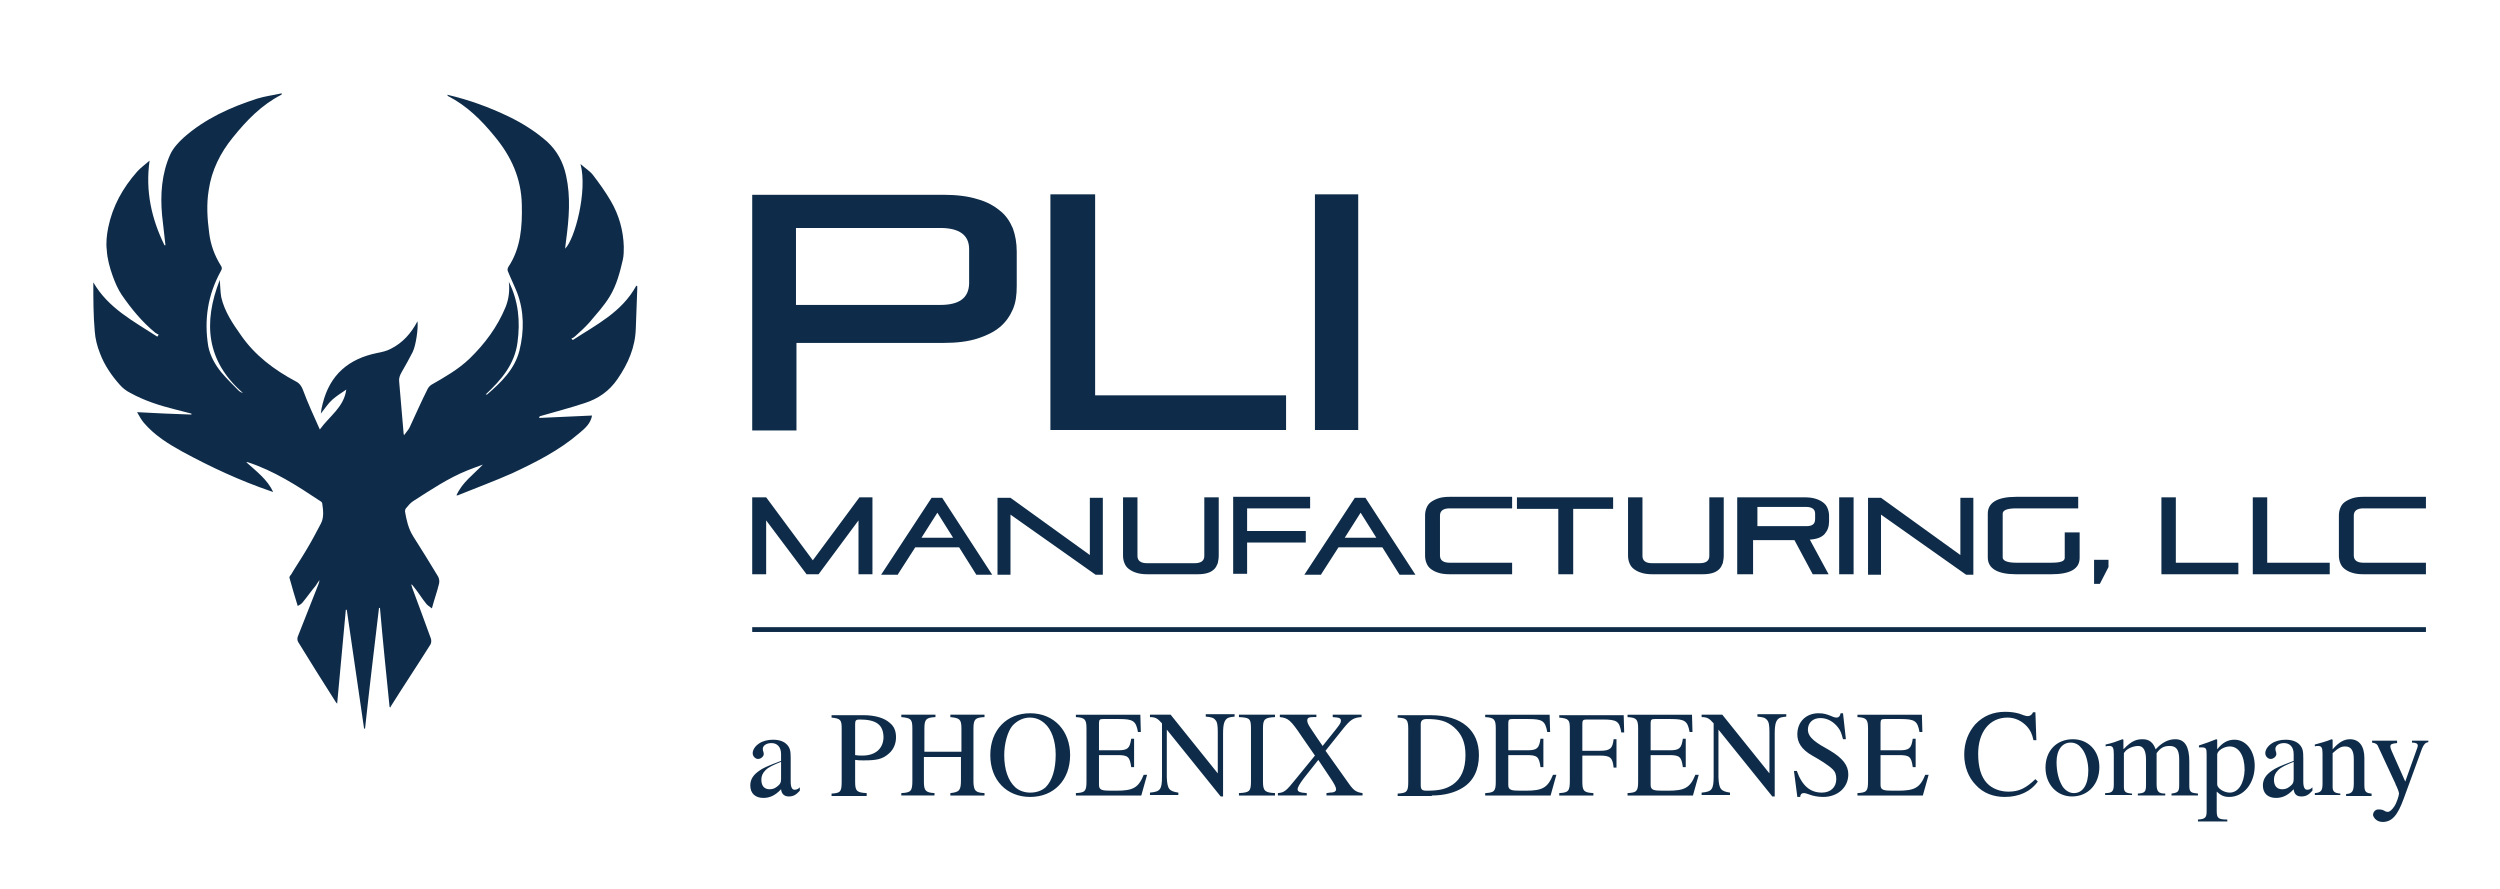 <?xml version="1.0" encoding="UTF-8"?> <svg xmlns="http://www.w3.org/2000/svg" xmlns:xlink="http://www.w3.org/1999/xlink" version="1.1" id="Layer_1" x="0px" y="0px" viewBox="0 0 519.8 184.9" style="enable-background:new 0 0 519.8 184.9;" xml:space="preserve"> <style type="text/css"> .st0{fill-rule:evenodd;clip-rule:evenodd;fill:#0E2C49;} .st1{fill:none;stroke:#0D2B48;stroke-linecap:square;stroke-miterlimit:10;} .st2{fill:#0E2C49;} </style> <path class="st0" d="M105.7,24.2c2.9,1.4,5.6,3.1,8,5.2c2.1,1.9,3.4,4.3,4,7.1c1,4.5,0.6,9,0,13.5c-0.1,0.5-0.1,1.1-0.2,1.7 c2-1.9,4.7-12,3.2-17.6c1,0.9,2,1.5,2.6,2.3c1.3,1.7,2.6,3.5,3.7,5.4c1.7,2.9,2.6,6.1,2.7,9.5c0,0.9,0,1.8-0.2,2.7 c-0.6,2.6-1.3,5.3-2.7,7.6c-1.2,2-2.8,3.7-4.3,5.5c-0.9,1-1.9,1.9-2.9,2.8c-0.2,0.2-0.5,0.4-0.8,0.5l0.3,0.3 c4.9-3.2,10.2-5.8,13.2-11.3c0.1,0,0.1,0.1,0.2,0.1c0,0.2,0,0.4,0,0.6c-0.1,2.7-0.2,5.4-0.3,8.1c-0.1,4-1.6,7.4-3.8,10.6 c-1.7,2.5-4,4.1-6.8,5c-3,1-6.1,1.8-9.2,2.7c-0.1,0-0.3,0.1-0.3,0.4c3.7-0.2,7.3-0.3,11-0.5c-0.3,1.7-1.5,2.7-2.7,3.7 c-4.2,3.6-9,6-13.9,8.3c-3.6,1.6-7.4,3-11.1,4.5c-0.1,0.1-0.3,0.1-0.5,0.1c1.2-2.7,3.5-4.3,5.5-6.4c-1.1,0.4-2.2,0.8-3.2,1.2 c-4,1.6-7.7,4.1-11.3,6.4c-0.6,0.4-1,0.9-1.5,1.5c-0.1,0.1-0.2,0.4-0.2,0.6c0.3,1.8,0.7,3.6,1.7,5.2c1.8,2.8,3.5,5.6,5.2,8.4 c0.2,0.4,0.3,0.9,0.2,1.4c-0.4,1.7-1,3.3-1.5,5.2c-0.5-0.4-0.9-0.6-1.2-1c-0.9-1.1-1.6-2.3-2.5-3.4c-0.2-0.2-0.3-0.5-0.6-0.6 c0.1,0.2,0.1,0.5,0.2,0.7c1.3,3.5,2.6,7,3.9,10.6c0.1,0.3,0.1,0.9-0.1,1.2c-2.7,4.3-5.5,8.5-8.2,12.8c-0.1,0.1-0.1,0.2-0.1,0.3 c-0.1,0-0.2-0.1-0.2-0.1c-0.7-6.9-1.4-13.7-2-20.6l-0.2,0c-1,8.4-2,16.7-2.9,25.1l-0.2,0c-1.2-8.2-2.4-16.5-3.6-24.7 c-0.1,0-0.1,0-0.2,0c-0.6,6.4-1.2,12.9-1.8,19.5c-0.2-0.2-0.3-0.3-0.4-0.5c-2.6-4.1-5.2-8.2-7.7-12.3c-0.2-0.3-0.2-0.8-0.1-1.1 c1.4-3.6,2.9-7.3,4.3-10.9c0.1-0.3,0.2-0.5,0.2-0.9c-0.2,0.4-0.5,0.7-0.7,1.1c-1,1.2-1.9,2.5-2.9,3.7c-0.2,0.2-0.5,0.4-0.9,0.6 c-0.6-2-1.2-3.9-1.7-5.8c-0.1-0.2,0.1-0.5,0.3-0.7c1-1.7,2.1-3.3,3.1-5c1.1-1.8,2.1-3.7,3.1-5.6c0.7-1.3,0.5-2.8,0.3-4.2 c0-0.2-0.2-0.4-0.4-0.5c-4.8-3.2-9.6-6.3-15.1-8.1c0,0-0.1,0-0.3,0c2.1,1.9,4.4,3.6,5.6,6.2c-0.2-0.1-0.4-0.1-0.6-0.2 c-6.4-2.2-12.4-5-18.3-8.2c-2.9-1.6-5.8-3.4-8-6c-0.5-0.6-0.9-1.3-1.4-2.2c3.9,0.2,7.6,0.4,11.3,0.5c0-0.1,0-0.1,0-0.2 c-1.2-0.3-2.3-0.6-3.5-0.9c-3.2-0.8-6.3-1.8-9.2-3.4c-0.8-0.4-1.6-1-2.2-1.7c-1.7-1.9-3.2-4.1-4.1-6.5c-0.6-1.5-1-3.1-1.1-4.6 c-0.3-3.3-0.3-6.7-0.3-10.2c3.1,5.4,8.4,8.1,13.3,11.3l0.3-0.4c-0.2-0.1-0.5-0.3-0.7-0.4c-2.8-2.3-5-5-7-7.9c-0.8-1.2-1.4-2.6-1.9-4 c-0.6-1.7-1.1-3.5-1.2-5.3c-0.2-1.5,0-3.2,0.3-4.7c0.9-4.4,3-8.2,6-11.6c0.7-0.8,1.7-1.5,2.6-2.3c-0.9,6.3,0.4,12.1,3.1,17.6 c0.1,0,0.1,0,0.2,0c-0.2-2.1-0.5-4.1-0.7-6.2c-0.4-4.3-0.1-8.7,1.7-12.7c0.6-1.3,1.7-2.5,2.8-3.5c4.4-3.9,9.7-6.3,15.3-8.1 c1.6-0.5,3.3-0.7,5.1-1.1c-0.1,0.2,0,0.3-0.1,0.3c-4.1,2.1-7.2,5.3-10.1,8.9c-2.6,3.2-4.4,6.8-5,10.9c-0.5,3-0.3,6,0.1,9 c0.3,2.4,1.1,4.6,2.4,6.7c0.3,0.4,0.3,0.7,0,1.2c-2.7,4.9-3.5,10.1-2.6,15.6c0.4,2,1.4,3.8,2.7,5.4c1.1,1.3,2.4,2.6,3.6,3.8 c0.2,0.2,0.5,0.4,0.9,0.5c-7.6-6.6-8.3-14.6-4.8-23.5c0.1,1.2,0.1,2.4,0.3,3.6c0.7,3,2.4,5.5,4.1,7.9c2.9,4.2,6.9,7.2,11.4,9.6 c0.8,0.4,1.2,1,1.5,1.8c1,2.7,2.2,5.3,3.5,8.2c2-2.8,5-4.6,5.5-8.3c-1,0.7-2,1.3-2.9,2.1c-0.9,0.8-1.5,1.8-2.4,2.9 c0.1-0.8,0.2-1.4,0.4-2.1c1.5-6,5.4-9.3,11.3-10.5c1-0.2,2-0.4,2.9-0.9c2.4-1.2,4.2-3.2,5.5-5.7c0.2,1.3-0.3,5-1,6.4 c-0.7,1.4-1.5,2.8-2.3,4.2c-0.4,0.7-0.6,1.3-0.5,2c0.3,3.5,0.6,7,0.9,10.5c0,0.1,0,0.2,0.1,0.6c0.5-0.7,1-1.2,1.2-1.7 c1.2-2.6,2.4-5.3,3.7-7.9c0.2-0.4,0.5-0.7,0.8-0.9c2.8-1.6,5.6-3.2,7.9-5.4c3.2-3.1,5.8-6.6,7.5-10.7c0.7-1.7,0.9-3.5,0.7-5.3 c2,4,2.4,8.2,1.8,12.6c-0.6,4.6-3.4,7.8-6.6,10.8c0.2,0,0.2,0.1,0.3,0c2.9-2.5,5.7-5.2,6.7-9.1c1-4,1-8.2-0.5-12.1 c-0.6-1.5-1.3-2.9-1.9-4.4c-0.1-0.2-0.1-0.6,0.1-0.9c2.6-3.9,2.9-8.4,2.8-12.9c-0.1-5.5-2.2-10.1-5.7-14.3c-2.7-3.3-5.7-6.3-9.6-8.3 c-0.1,0-0.1-0.1-0.2-0.3C97.7,20.8,101.7,22.3,105.7,24.2L105.7,24.2z"></path> <line class="st1" x1="156.9" y1="130.9" x2="503.9" y2="130.9"></line> <path class="st2" d="M165.6,89.4V71.3h30.6c2.8,0,5.1-0.3,7-0.9c1.9-0.6,3.5-1.4,4.7-2.4c1.2-1,2.1-2.3,2.7-3.7 c0.6-1.4,0.8-3,0.8-4.8l0,0v-7.2c0-1.8-0.3-3.4-0.8-4.8c-0.6-1.4-1.4-2.7-2.7-3.7c-1.2-1-2.8-1.9-4.7-2.4c-1.9-0.6-4.3-0.9-7-0.9 l0,0h-39.8v49H165.6L165.6,89.4z M195.5,63.4h-30v-16h30c4,0,6,1.5,6,4.4l0,0V59C201.4,62,199.4,63.4,195.5,63.4L195.5,63.4 L195.5,63.4z M267.4,89.4v-7.2h-39.7V40.4h-9.3v49H267.4L267.4,89.4z M282.4,89.4v-49h-9v49H282.4L282.4,89.4z"></path> <path class="st2" d="M159.3,119.4v-11.2l8.4,11.2h2.5l8.3-11.2v11.2h2.9v-16h-2.7l-9.7,13.1l-9.7-13.1h-2.9v16H159.3L159.3,119.4z M186.7,119.4l3.6-5.6h9.2l-1.3-2h-6.6l3.3-5.2l8.1,12.9h3.3l-10.4-16h-2.2l-10.5,16H186.7L186.7,119.4z M274.7,119.4l3.6-5.6h9.2 l-1.3-2h-6.6l3.3-5.2l8.1,12.9h3.3l-10.4-16h-2.2l-10.5,16H274.7L274.7,119.4z M210.1,119.4V107l17.7,12.5h1.5v-16h-2.7v11.9 l-16.5-11.9h-2.7v16H210.1L210.1,119.4z M249,119.4c0.9,0,1.6-0.1,2.2-0.3c0.6-0.2,1-0.5,1.3-0.8c0.3-0.3,0.5-0.7,0.7-1.2 c0.1-0.5,0.2-1,0.2-1.6l0,0v-12.1h-3v12.2c0,1-0.7,1.5-2,1.5l0,0h-9.9c-1.3,0-2-0.5-2-1.5l0,0v-12.2h-3v12.1c0,0.6,0.1,1.1,0.3,1.6 s0.5,0.9,0.9,1.2c0.4,0.3,0.9,0.6,1.6,0.8c0.6,0.2,1.4,0.3,2.3,0.3l0,0H249L249,119.4z M259.3,119.4v-6.6h12.2v-2.4h-12.2v-4.7h13.1 v-2.4h-16v16H259.3L259.3,119.4z M314.4,119.4v-2.4h-13c-1.3,0-2-0.5-2-1.5l0,0v-8.3c0-1,0.7-1.5,2-1.5l0,0h13v-2.4h-13 c-0.9,0-1.7,0.1-2.3,0.3c-0.6,0.2-1.2,0.5-1.6,0.8c-0.4,0.3-0.7,0.7-0.9,1.2c-0.2,0.5-0.3,1-0.3,1.6l0,0v8.3c0,0.6,0.1,1.1,0.3,1.6 c0.2,0.5,0.5,0.9,0.9,1.2c0.4,0.3,0.9,0.6,1.6,0.8c0.6,0.2,1.4,0.3,2.3,0.3l0,0H314.4L314.4,119.4z M327.1,119.4v-13.6h8.3v-2.4h-20 v2.4h8.6v13.6H327.1L327.1,119.4z M354,119.4c0.9,0,1.6-0.1,2.2-0.3c0.6-0.2,1-0.5,1.3-0.8s0.5-0.7,0.7-1.2c0.1-0.5,0.2-1,0.2-1.6 l0,0v-12.1h-3v12.2c0,1-0.7,1.5-2,1.5l0,0h-9.9c-1.3,0-2-0.5-2-1.5l0,0v-12.2h-3v12.1c0,0.6,0.1,1.1,0.3,1.6 c0.2,0.5,0.5,0.9,0.9,1.2s0.9,0.6,1.6,0.8c0.6,0.2,1.4,0.3,2.3,0.3l0,0H354L354,119.4z M364.5,119.4v-7.1h8.6l3.8,7.1h3.3l-3.9-7.2 c1.5-0.1,2.5-0.5,3.1-1.2c0.6-0.7,0.9-1.5,0.9-2.6l0,0v-1.1c0-0.6-0.1-1.1-0.3-1.6c-0.2-0.5-0.5-0.9-0.9-1.2 c-0.4-0.3-0.9-0.6-1.6-0.8c-0.6-0.2-1.4-0.3-2.4-0.3l0,0h-13.9v16H364.5L364.5,119.4z M375.5,109.4h-10.1v-4h10.1 c1.3,0,1.9,0.5,1.9,1.4l0,0v1.1C377.4,109,376.8,109.4,375.5,109.4L375.5,109.4L375.5,109.4z M385.4,119.4v-16h-3v16H385.4 L385.4,119.4z M391.1,119.4V107l17.7,12.5h1.5v-16h-2.7v11.9l-16.5-11.9h-2.7v16H391.1L391.1,119.4z M426.5,119.4 c3.9,0,5.9-1.1,5.9-3.4l0,0v-5.3h-3.1v5.3c0,0.7-0.9,1-2.8,1l0,0h-7.3c-1.8,0-2.8-0.4-2.8-1.1l0,0v-9.1c0-0.7,0.9-1.1,2.8-1.1l0,0 h12.9v-2.4h-12.9c-3.9,0-5.9,1.2-5.9,3.5l0,0v9.1c0,2.3,2,3.5,5.9,3.5l0,0H426.5L426.5,119.4z M436.6,121.4l1.8-3.5v-1.5h-3v5H436.6 L436.6,121.4z M465.4,119.4v-2.4h-13v-13.6h-3v16H465.4L465.4,119.4z M484.4,119.4v-2.4h-13v-13.6h-3v16H484.4L484.4,119.4z M504.4,119.4v-2.4h-13c-1.3,0-2-0.5-2-1.5l0,0v-8.3c0-1,0.7-1.5,2-1.5l0,0h13v-2.4h-13c-0.9,0-1.7,0.1-2.3,0.3 c-0.6,0.2-1.2,0.5-1.6,0.8c-0.4,0.3-0.7,0.7-0.9,1.2c-0.2,0.5-0.3,1-0.3,1.6l0,0v8.3c0,0.6,0.1,1.1,0.3,1.6c0.2,0.5,0.5,0.9,0.9,1.2 c0.4,0.3,0.9,0.6,1.6,0.8c0.6,0.2,1.4,0.3,2.3,0.3l0,0H504.4L504.4,119.4z"></path> <path class="st0" d="M164,165.6c0.9,0,1.5-0.3,2.3-1.2v-0.7c-0.4,0.4-0.7,0.5-1.1,0.5c-0.5,0-0.8-0.5-0.8-1.7v-4.8 c0-1.5-0.1-2.1-0.7-2.8s-1.6-1.1-3-1.1c-1.1,0-2.2,0.3-2.9,0.8c-0.9,0.6-1.3,1.4-1.3,2c0,0.7,0.6,1.2,1.1,1.2c0.7,0,1.2-0.6,1.2-1 c0-0.5-0.2-0.6-0.2-1.1c0-0.7,0.8-1.2,1.8-1.2c1.1,0,2,0.7,2,2.3v1.4c-2.9,1.1-3.8,1.5-4.6,2.1c-1,0.7-1.8,1.6-1.8,3 c0,1.7,1.1,2.6,2.7,2.6c1.1,0,2.3-0.3,3.7-1.8h0C162.5,165.1,163.1,165.6,164,165.6L164,165.6z M160,164.1c-1,0-1.7-0.6-1.7-2 c0-0.8,0.3-1.4,0.9-2c0.6-0.6,1.7-1.1,3.2-1.7v3.6c0,0.7-0.2,1.1-0.9,1.6C161,164,160.5,164.1,160,164.1L160,164.1z M180.2,165.4 v-0.5c-2-0.1-2.4-0.4-2.4-2.3l0-4.6c0.7,0.1,1.1,0.1,1.7,0.1c2.7,0,4-0.2,5.4-1.5c0.9-0.8,1.4-2,1.4-3.3c0-1.3-0.4-2.3-1.3-3 c-1.1-1-3-1.6-5.5-1.6h-6.6v0.5c1.9,0.2,2.1,0.5,2.1,2.3v10.9c0,2.2-0.2,2.5-2.1,2.6v0.5H180.2L180.2,165.4z M179.3,157.1 c-0.5,0-1,0-1.5-0.1v-6.5c0-0.7,0.2-0.9,0.9-0.9c3.4,0,5,1,5,3.8C183.6,155.6,182.1,157.1,179.3,157.1L179.3,157.1z M194.3,165.4 l0-0.5c-1.8-0.1-2.2-0.5-2.2-2.3l0-5.2h7.7v4.8c0,2.1-0.3,2.5-2.2,2.7v0.5h7.1v-0.5c-1.9-0.1-2.2-0.5-2.3-2.2l0-11.2 c0-2,0.4-2.3,2.3-2.4v-0.5h-7.1v0.5c1.9,0.2,2.3,0.4,2.3,2.4v4.8h-7.7v-4.8c0-2,0.4-2.3,2.3-2.4v-0.5h-7.1v0.5 c2,0.2,2.3,0.4,2.3,2.4v10.8c0,2.2-0.3,2.5-2.3,2.6v0.5H194.3L194.3,165.4z M214.2,165.7c4.9,0,8.3-3.5,8.3-8.7c0-5-3.3-8.7-8.3-8.7 c-4.9,0-8.3,3.5-8.3,8.7C205.9,162.2,209.3,165.7,214.2,165.7L214.2,165.7z M214.2,164.8c-1.2,0-2.3-0.4-3.1-1.1 c-1.5-1.4-2.3-3.7-2.3-6.7c0-2.4,0.7-4.9,1.7-6.1c1-1.1,2.3-1.7,3.6-1.7c1.2,0,2.2,0.4,3.1,1.2c1.4,1.2,2.3,3.6,2.3,6.5 c0,3-0.7,5.4-2.1,6.8C216.6,164.4,215.5,164.8,214.2,164.8L214.2,164.8z M237.3,165.4l1.2-4.3h-0.7c-1.1,2.7-2.2,3.3-5.7,3.3l-1,0 c-1.9,0-2.6-0.1-2.6-1.2v-6.2h3.8c2.2,0,2.6,0.3,2.9,2.5h0.6v-5.9h-0.6c-0.3,2-0.7,2.4-2.8,2.4l-3.9,0v-5.6c0-0.8,0.2-0.9,0.9-0.9 h3.3c2.9,0,3.5,0.4,3.9,2.7h0.6l-0.1-3.6h-13.4v0.5c1.9,0.1,2.2,0.5,2.2,2.4v11c0,2-0.3,2.3-2.2,2.4v0.5H237.3L237.3,165.4z M254.3,165.6v-13.1c0-2,0.3-2.6,0.7-3c0.3-0.3,0.7-0.4,1.7-0.5v-0.5h-6v0.5c1.1,0.1,1.6,0.2,2,0.7c0.4,0.4,0.5,1.2,0.5,2.5v8.6 l-9.8-12.2h-4.3v0.5c1.2,0,1.6,0.3,2.5,1.3v11.1c0,2.7-0.4,3.1-2.5,3.3v0.5h5.9v-0.5c-1.9-0.3-2.3-0.7-2.4-3.2l0-9.9l11.2,13.9 H254.3L254.3,165.6z M265.1,165.4v-0.5c-2-0.1-2.5-0.4-2.5-2.3l0-11.2c0-1.9,0.4-2.2,2.5-2.3v-0.5h-7.5v0.5c2.2,0.1,2.5,0.3,2.5,2.3 v11.1c0,2-0.3,2.3-2.5,2.4v0.5H265.1L265.1,165.4z M271.7,165.4v-0.5c-1.5-0.1-1.9-0.3-1.9-0.8c0-0.4,0.4-1.1,1.3-2.3l3-3.8l2.4,3.6 c0.9,1.3,1.3,2.1,1.3,2.5c0,0.5-0.5,0.7-1.3,0.7l-0.7,0.1v0.5h7.5v-0.5c-1.3-0.2-1.8-0.5-2.8-1.9l-4.9-6.9l3.6-4.5 c1.6-2,2.2-2.4,3.9-2.5v-0.5h-6v0.5c1.4,0.1,1.7,0.2,1.7,0.8c0,0.4-0.3,0.8-1,1.7l-2.8,3.5l-1.1-1.6c-1.3-2-2.1-2.9-2.1-3.7 c0-0.6,0.5-0.7,1.2-0.7l0.7,0v-0.5h-7.6v0.5c1.7,0.2,2.2,0.5,4.6,4.1l2.7,3.9l-4,4.9c-2,2.5-2.4,2.8-3.7,2.9v0.5H271.7L271.7,165.4z M297.7,165.4c2.6,0,4.8-0.6,6.4-1.6c2.3-1.4,3.4-3.8,3.4-6.8c0-2.6-0.9-4.6-2.5-6c-1.7-1.5-4.3-2.3-7.6-2.3h-6.8v0.5 c1.9,0.1,2.2,0.4,2.2,2.4v11c0,2-0.3,2.3-2.2,2.4v0.5H297.7L297.7,165.4z M296.6,164.4c-1,0-1.2-0.3-1.2-1.2v-12.6 c0-0.8,0.4-1.1,1.3-1.1c2.5,0,4.1,0.4,5.6,1.7c1.6,1.4,2.4,3.1,2.4,5.8c0,2.9-0.9,4.9-2.6,6.1C300.6,164.1,299.2,164.4,296.6,164.4 L296.6,164.4z M322.4,165.4l1.2-4.3h-0.7c-1.1,2.7-2.2,3.3-5.7,3.3l-1,0c-1.9,0-2.6-0.1-2.6-1.2v-6.2h3.8c2.2,0,2.6,0.3,2.9,2.5h0.6 v-5.9h-0.6c-0.3,2-0.7,2.4-2.8,2.4l-3.9,0v-5.6c0-0.8,0.2-0.9,0.9-0.9h3.3c2.9,0,3.5,0.4,3.9,2.7h0.6l-0.1-3.6h-13.4v0.5 c1.9,0.1,2.2,0.5,2.2,2.4v11c0,2-0.3,2.3-2.2,2.4v0.5H322.4L322.4,165.4z M331.3,165.4v-0.5c-1.9-0.1-2.3-0.4-2.3-2.3l0-5.5h3.6 c2.2,0,2.7,0.4,2.9,2.5h0.6v-5.9h-0.6c-0.2,1.9-0.7,2.4-2.8,2.4l-3.7,0v-5.5c0-0.8,0.1-1,0.9-1h3.3c3.1,0,3.5,0.4,3.9,2.7h0.6 l-0.1-3.6h-13.4v0.5c2,0.2,2.2,0.5,2.2,2.3v10.8c0,2.2-0.3,2.5-2.2,2.6v0.5H331.3L331.3,165.4z M352,165.4l1.2-4.3h-0.7 c-1.1,2.7-2.2,3.3-5.7,3.3l-1,0c-1.9,0-2.6-0.1-2.6-1.2v-6.2h3.8c2.2,0,2.6,0.3,2.9,2.5h0.6v-5.9h-0.6c-0.3,2-0.7,2.4-2.8,2.4 l-3.9,0v-5.6c0-0.8,0.2-0.9,0.9-0.9h3.3c2.9,0,3.5,0.4,3.9,2.7h0.6l-0.1-3.6h-13.4v0.5c1.9,0.1,2.2,0.5,2.2,2.4v11 c0,2-0.3,2.3-2.2,2.4v0.5H352L352,165.4z M369,165.6v-13.1c0-2,0.3-2.6,0.7-3c0.3-0.3,0.7-0.4,1.7-0.5v-0.5h-6v0.5 c1.1,0.1,1.6,0.2,2,0.7c0.4,0.4,0.5,1.2,0.5,2.5v8.6l-9.8-12.2h-4.3v0.5c1.2,0,1.6,0.3,2.5,1.3v11.1c0,2.7-0.4,3.1-2.5,3.3v0.5h5.9 v-0.5c-1.9-0.3-2.3-0.7-2.4-3.2l0-9.9l11.2,13.9H369L369,165.6z M379.1,165.7c2.9,0,5.2-1.9,5.2-4.7c0-1.9-1.2-3.4-3.9-5 c-2.7-1.5-4.5-2.6-4.5-4.3c0-1.4,1-2.4,2.6-2.4c1.5,0,2.8,0.8,3.7,2c0.5,0.6,0.7,1.3,1,2.4h0.6l-0.6-5.4h-0.5 c-0.1,0.6-0.4,0.9-0.8,0.9c-0.3,0-0.7-0.1-1.1-0.3c-1-0.4-1.6-0.6-2.7-0.6c-2.5,0-4.4,1.7-4.4,4.4c0,1.6,0.8,3.1,3.1,4.4 c1.6,0.9,3.4,2,4.3,2.9c0.5,0.5,0.7,1.1,0.7,2c0,1.7-1.2,2.8-3,2.8c-2.4,0-4.1-1.4-5.2-4.5h-0.6l0.7,5.4h0.6c0-0.5,0.3-0.8,0.7-0.8 c0.3,0,0.7,0.1,1.2,0.3C377,165.5,378,165.7,379.1,165.7L379.1,165.7z M399.8,165.4l1.2-4.3h-0.7c-1.1,2.7-2.2,3.3-5.7,3.3l-1,0 c-1.9,0-2.6-0.1-2.6-1.2v-6.2h3.8c2.2,0,2.6,0.3,2.9,2.5h0.6v-5.9h-0.6c-0.3,2-0.7,2.4-2.8,2.4l-3.9,0v-5.6c0-0.8,0.2-0.9,0.9-0.9 h3.3c2.9,0,3.5,0.4,3.9,2.7h0.6l-0.1-3.6h-13.4v0.5c1.9,0.1,2.2,0.5,2.2,2.4v11c0,2-0.3,2.3-2.2,2.4v0.5H399.8L399.8,165.4z M416.8,165.7c3,0,5.4-1.1,6.9-3.2l-0.5-0.5c-1.9,1.8-3.3,2.6-5.6,2.6c-1.7,0-3.4-0.6-4.5-1.8c-1.2-1.3-1.8-3.3-1.8-6.1 c0-4.4,2.3-7.5,6.1-7.5c1.6,0,3,0.7,4.1,1.9c0.6,0.7,1,1.4,1.3,2.8h0.6l-0.2-5.8h-0.5c-0.2,0.5-0.6,0.8-1.1,0.8 c-0.4,0-1.2-0.3-1.7-0.5c-1-0.3-2-0.4-3-0.4c-2.4,0-4.5,0.8-6.2,2.6c-1.4,1.6-2.3,3.7-2.3,6.3c0,2.5,0.9,4.8,2.4,6.3 C412.3,164.9,414.5,165.7,416.8,165.7L416.8,165.7z M430.8,165.6c3.4,0,5.7-2.6,5.7-6.1c0-3.5-2.4-5.8-5.5-5.8 c-3.4,0-5.7,2.4-5.7,5.9C425.3,163.1,427.7,165.6,430.8,165.6L430.8,165.6z M431.2,164.9c-0.9,0-1.7-0.5-2.3-1.3 c-0.9-1.4-1.3-3.2-1.3-5.2c0-2.5,1.2-4,2.9-4c1.1,0,1.8,0.5,2.4,1.3c0.8,1,1.3,2.8,1.3,4.5C434.2,163.1,433.1,164.9,431.2,164.9 L431.2,164.9z M443.3,165.4V165c-1.3-0.1-1.7-0.3-1.7-1.4v-7c0-0.1,0.2-0.2,0.3-0.4c0.5-0.6,1.7-1.1,2.7-1.1c1.1,0,1.6,1.1,1.6,2.8 v5.3c0,1.5-0.3,1.7-1.7,1.8v0.4h5.7V165c-1.4,0-1.8-0.4-1.8-2v-6.4c0.8-1.1,1.5-1.5,2.7-1.5c1.4,0,2,0.8,2,2.8v5.2 c0,1.5-0.2,1.7-1.6,1.9v0.4h5.5V165l-0.7-0.1c-0.8-0.1-1.1-0.4-1.1-1.5v-5.1c0-3-0.9-4.6-2.9-4.6c-1.5,0-2.8,0.7-4.1,2.1 c-0.5-1.4-1.3-2.1-2.7-2.1c-1.1,0-2.2,0.2-3.9,2h-0.1v-1.9l-0.2-0.1c-1.3,0.5-2.1,0.8-3.5,1.1v0.4c0.3-0.1,0.5-0.1,0.8-0.1 c0.7,0,0.9,0.4,0.9,1.7v6.3c0,1.5-0.4,1.8-1.8,1.8v0.4H443.3L443.3,165.4z M463.1,170.9v-0.5c-1.9,0-2.2-0.3-2.2-1.8l0-4 c0.9,0.8,1.5,1.1,2.6,1.1c3,0,5.3-2.8,5.3-6.5c0-3.1-1.8-5.4-4.2-5.4c-1.4,0-2.5,0.6-3.6,2v-2l-0.2-0.1c-1.3,0.5-2.3,0.9-3.6,1.3 v0.4c0.2,0,0.4,0,0.6,0c0.9,0,1,0.3,1,1.4v11.9c0,1.3-0.3,1.6-1.8,1.7v0.4H463.1L463.1,170.9z M463.6,164.8c-1.2,0-2.6-0.9-2.6-1.7 v-6.2c0-0.8,1.4-1.7,2.6-1.7c1.9,0,3.1,1.9,3.1,4.9C466.6,162.9,465.4,164.8,463.6,164.8L463.6,164.8z M478.5,165.6 c0.9,0,1.5-0.3,2.3-1.2v-0.7c-0.4,0.4-0.7,0.5-1.1,0.5c-0.5,0-0.8-0.5-0.8-1.7v-4.8c0-1.5-0.1-2.1-0.7-2.8c-0.6-0.7-1.6-1.1-3-1.1 c-1.1,0-2.2,0.3-2.9,0.8c-0.9,0.6-1.3,1.4-1.3,2c0,0.7,0.6,1.2,1.1,1.2c0.7,0,1.2-0.6,1.2-1c0-0.5-0.2-0.6-0.2-1.1 c0-0.7,0.8-1.2,1.8-1.2c1.1,0,2,0.7,2,2.3v1.4c-2.9,1.1-3.8,1.5-4.6,2.1c-1,0.7-1.8,1.6-1.8,3c0,1.7,1.1,2.6,2.7,2.6 c1.1,0,2.3-0.3,3.7-1.8h0C477,165.1,477.5,165.6,478.5,165.6L478.5,165.6z M474.5,164.1c-1,0-1.7-0.6-1.7-2c0-0.8,0.3-1.4,0.9-2 c0.6-0.6,1.7-1.1,3.2-1.7v3.6c0,0.7-0.2,1.1-0.9,1.6C475.5,164,475,164.1,474.5,164.1L474.5,164.1z M486.6,165.4V165 c-1.3-0.1-1.6-0.5-1.6-1.4v-7c1.2-1.1,1.8-1.4,2.6-1.4c1.2,0,1.8,0.8,1.8,2.6v5c0,1.7-0.3,2.2-1.6,2.3l0,0.4h5.3V165 c-1.2-0.1-1.5-0.4-1.5-1.8v-5.6c0-2.5-1.1-3.9-3-3.9c-1.2,0-2.3,0.6-3.6,2.1h0v-2l-0.2-0.1c-1.2,0.5-2.1,0.7-3.5,1.1v0.4 c0.2-0.1,0.5-0.1,0.7-0.1c0.7,0,0.9,0.4,0.9,1.6v6.2c0,1.5-0.3,1.9-1.6,2v0.4H486.6L486.6,165.4z M495.4,170.9 c1.9,0,3.1-1.3,4.4-4.9l3.8-10.4c0.4-0.9,0.7-1.2,1.3-1.3V154h-3.4v0.4c0.8,0,1.2,0.2,1.2,0.6c0,0.1,0,0.3-0.1,0.5l-2.5,7l-2.8-6.3 c-0.2-0.4-0.3-0.8-0.3-1c0-0.5,0.4-0.6,1.4-0.7V154h-5.2v0.4c0.7,0.1,1.1,0.3,1.3,0.9l3.3,7.1c0.1,0.1,0.1,0.3,0.2,0.4l0.1,0.3 c0.4,0.8,0.7,1.6,0.7,1.9c0,0.4-0.5,2-1,2.7c-0.4,0.6-0.9,1.1-1.3,1.1c-0.2,0-0.4,0-0.7-0.2c-0.5-0.3-0.9-0.3-1.3-0.3 c-0.6,0-1.1,0.5-1.1,1.2C493.6,170.2,494.3,170.9,495.4,170.9L495.4,170.9z"></path> </svg> 